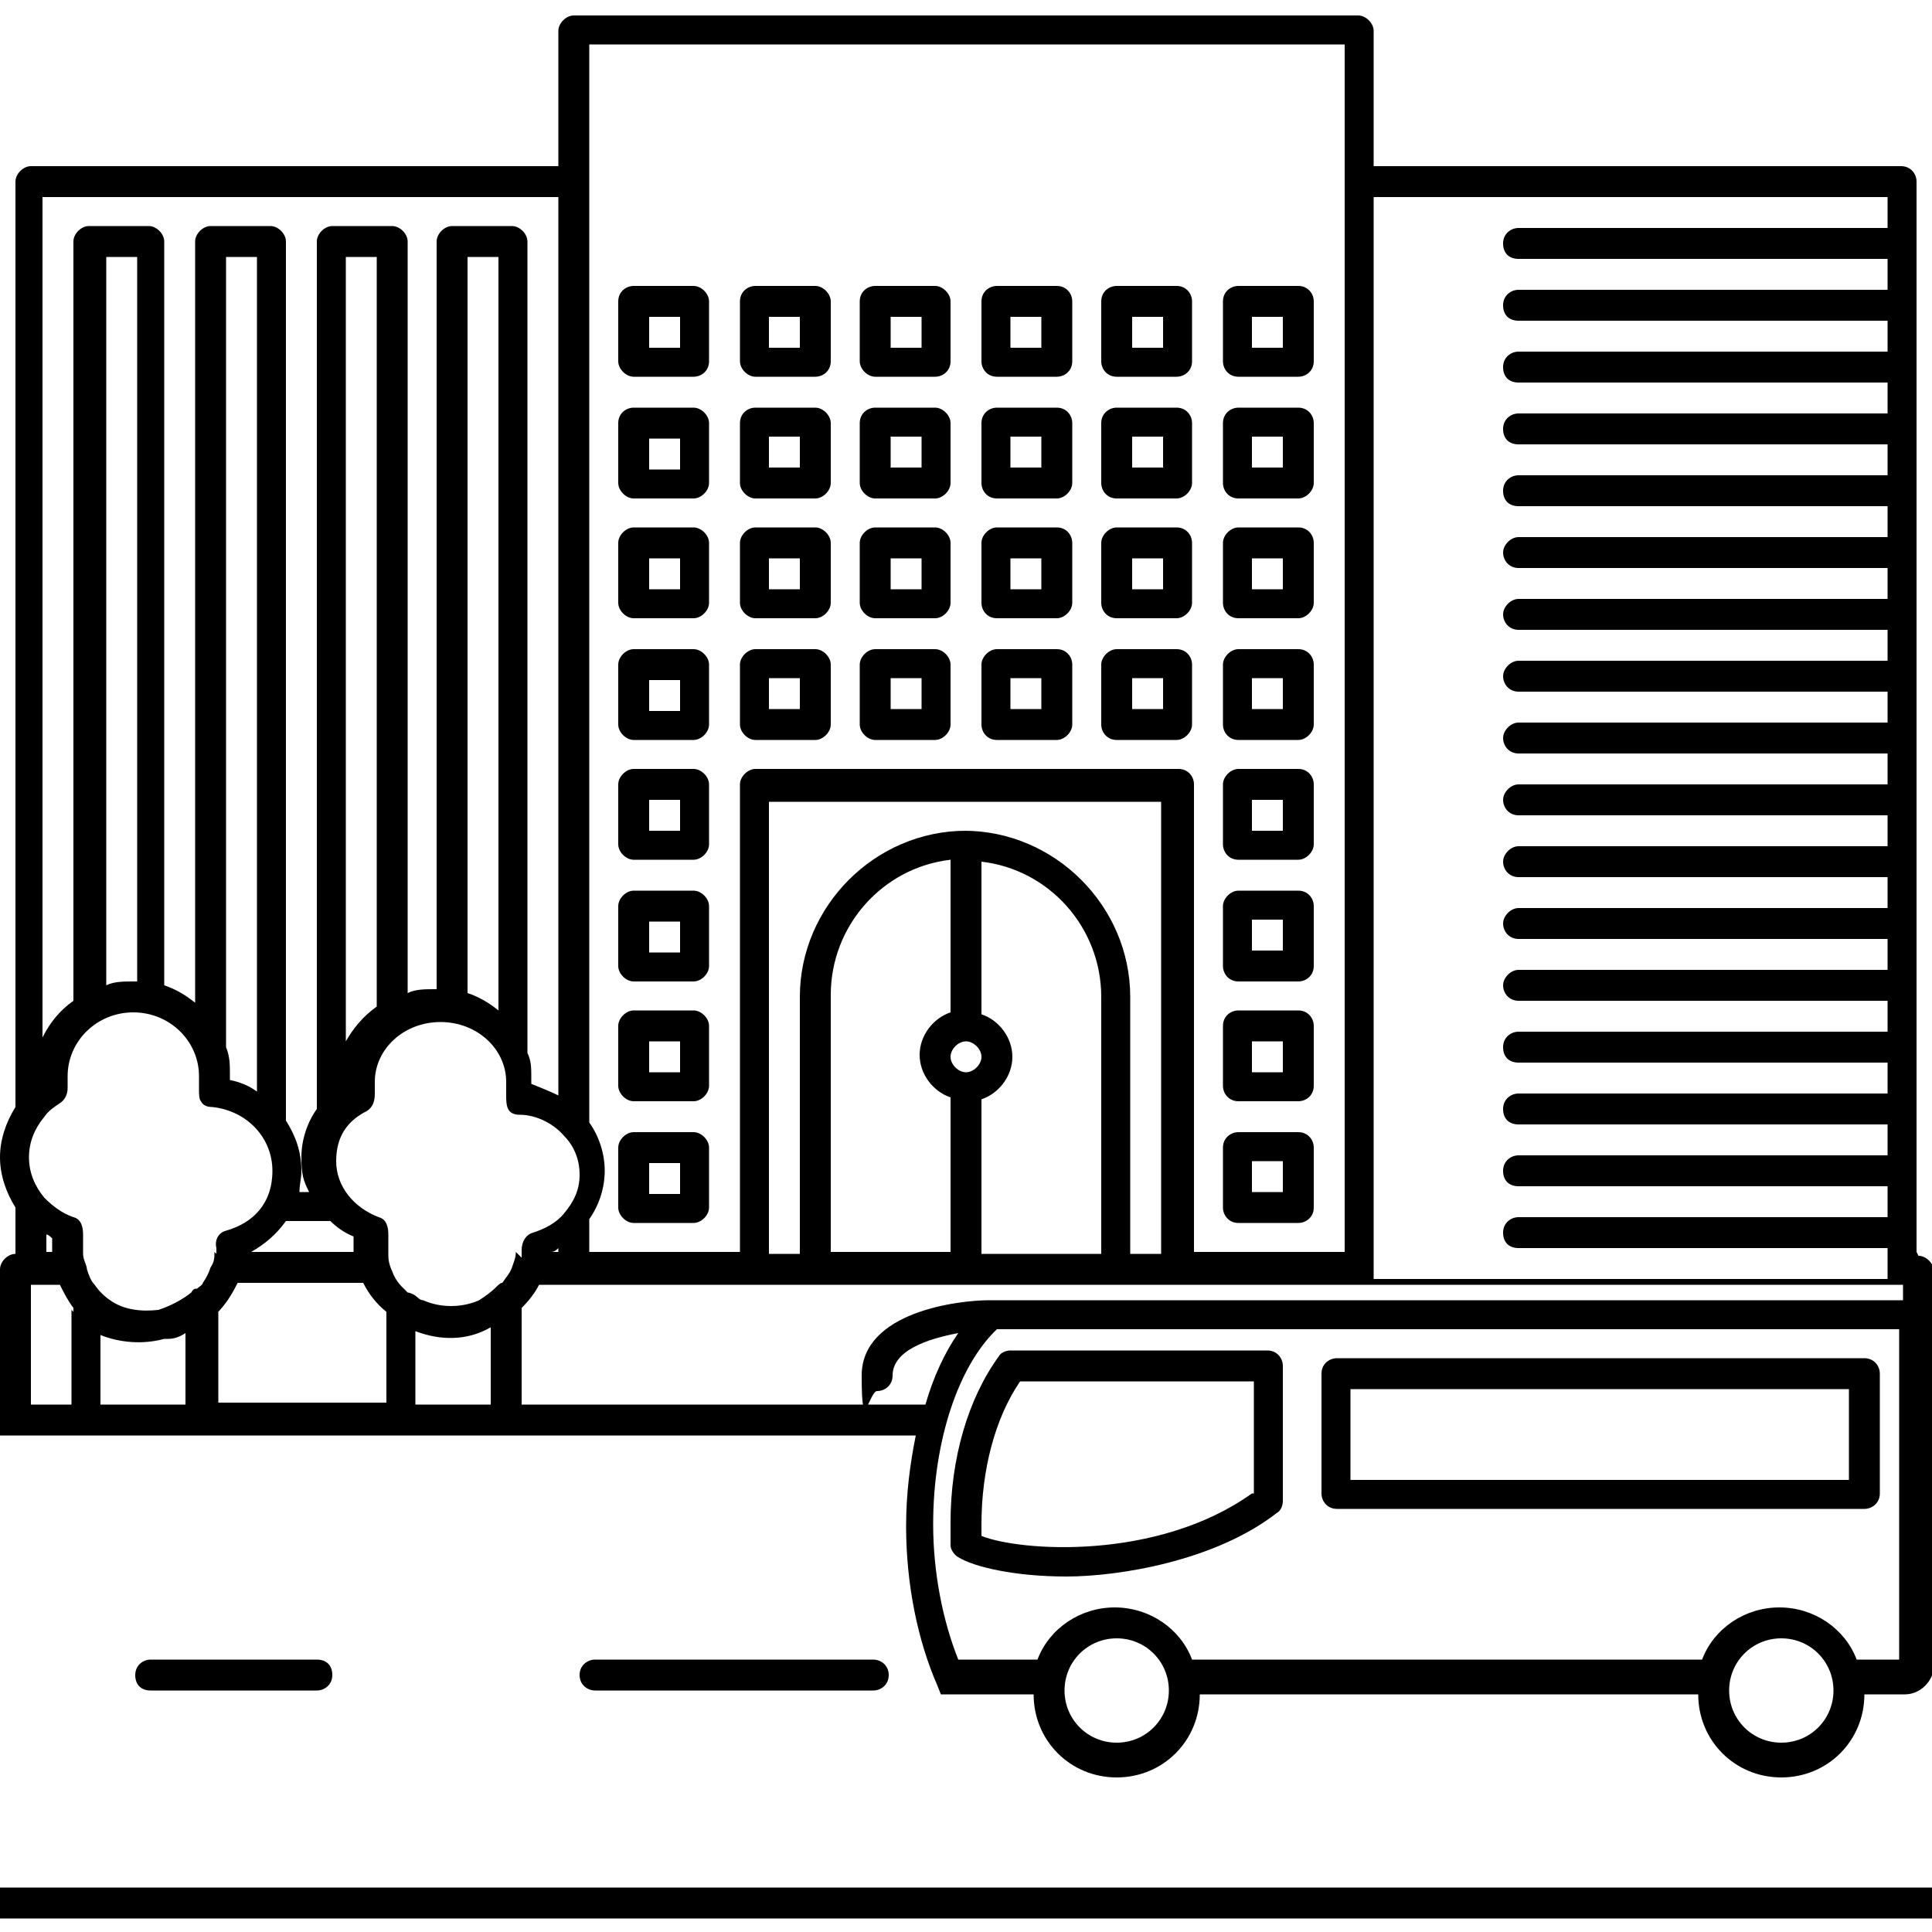 <?xml version="1.0" encoding="UTF-8"?>
<svg id="Calque_1" xmlns="http://www.w3.org/2000/svg" width="100" height="100" version="1.1" viewBox="0 0 100 100">
  <!-- Generator: Adobe Illustrator 29.2.1, SVG Export Plug-In . SVG Version: 2.1.0 Build 116)  -->
  <rect y="97.7" width="100" height="1.6"/>
  <path d="M16.4,87.5c.4,0,.8-.3.8-.8s-.3-.8-.8-.8H7.8c-.4,0-.8.3-.8.8s.3.8.8.8h8.6Z"/>
  <path d="M32.8,19.5h3.1c.4,0,.8-.3.8-.8v-3.1c0-.4-.4-.8-.8-.8h-3.1c-.4,0-.8.3-.8.8v3.1c0,.4.4.8.8.8ZM33.6,16.4h1.6v1.6h-1.6v-1.6Z"/>
  <path d="M38.3,15.6v3.1c0,.4.4.8.8.8h3.1c.4,0,.8-.3.8-.8v-3.1c0-.4-.4-.8-.8-.8h-3.1c-.4,0-.8.3-.8.8ZM39.8,16.4h1.6v1.6h-1.6v-1.6Z"/>
  <path d="M48.4,14.8h-3.1c-.4,0-.8.3-.8.8v3.1c0,.4.4.8.8.8h3.1c.4,0,.8-.3.8-.8v-3.1c0-.4-.4-.8-.8-.8ZM47.7,18h-1.6v-1.6h1.6v1.6Z"/>
  <path d="M50.8,15.6v3.1c0,.4.3.8.8.8h3.1c.4,0,.8-.3.8-.8v-3.1c0-.4-.3-.8-.8-.8h-3.1c-.4,0-.8.3-.8.8ZM52.3,16.4h1.6v1.6h-1.6v-1.6Z"/>
  <path d="M60.9,14.8h-3.1c-.4,0-.8.3-.8.8v3.1c0,.4.3.8.8.8h3.1c.4,0,.8-.3.8-.8v-3.1c0-.4-.3-.8-.8-.8ZM60.2,18h-1.6v-1.6h1.6v1.6Z"/>
  <path d="M67.2,14.8h-3.1c-.4,0-.8.3-.8.8v3.1c0,.4.3.8.8.8h3.1c.4,0,.8-.3.8-.8v-3.1c0-.4-.3-.8-.8-.8ZM66.4,18h-1.6v-1.6h1.6v1.6Z"/>
  <path d="M32.8,25.8h3.1c.4,0,.8-.4.8-.8v-3.1c0-.4-.4-.8-.8-.8h-3.1c-.4,0-.8.3-.8.8v3.1c0,.4.4.8.8.8ZM33.6,22.7h1.6v1.6h-1.6v-1.6Z"/>
  <path d="M42.2,21.1h-3.1c-.4,0-.8.3-.8.8v3.1c0,.4.4.8.8.8h3.1c.4,0,.8-.4.8-.8v-3.1c0-.4-.4-.8-.8-.8ZM41.4,24.2h-1.6v-1.6h1.6v1.6Z"/>
  <path d="M48.4,21.1h-3.1c-.4,0-.8.3-.8.8v3.1c0,.4.4.8.8.8h3.1c.4,0,.8-.4.8-.8v-3.1c0-.4-.4-.8-.8-.8ZM47.7,24.2h-1.6v-1.6h1.6v1.6Z"/>
  <path d="M54.7,21.1h-3.1c-.4,0-.8.3-.8.8v3.1c0,.4.3.8.8.8h3.1c.4,0,.8-.4.8-.8v-3.1c0-.4-.3-.8-.8-.8ZM53.9,24.2h-1.6v-1.6h1.6v1.6Z"/>
  <path d="M60.9,21.1h-3.1c-.4,0-.8.3-.8.8v3.1c0,.4.3.8.8.8h3.1c.4,0,.8-.4.8-.8v-3.1c0-.4-.3-.8-.8-.8ZM60.2,24.2h-1.6v-1.6h1.6v1.6Z"/>
  <path d="M67.2,21.1h-3.1c-.4,0-.8.3-.8.8v3.1c0,.4.3.8.8.8h3.1c.4,0,.8-.4.8-.8v-3.1c0-.4-.3-.8-.8-.8ZM66.4,24.2h-1.6v-1.6h1.6v1.6Z"/>
  <path d="M32.8,32h3.1c.4,0,.8-.4.8-.8v-3.1c0-.4-.4-.8-.8-.8h-3.1c-.4,0-.8.4-.8.8v3.1c0,.4.4.8.8.8ZM33.6,28.9h1.6v1.6h-1.6v-1.6Z"/>
  <path d="M42.2,27.3h-3.1c-.4,0-.8.4-.8.8v3.1c0,.4.4.8.8.8h3.1c.4,0,.8-.4.8-.8v-3.1c0-.4-.4-.8-.8-.8ZM41.4,30.5h-1.6v-1.6h1.6v1.6Z"/>
  <path d="M48.4,27.3h-3.1c-.4,0-.8.4-.8.8v3.1c0,.4.4.8.8.8h3.1c.4,0,.8-.4.8-.8v-3.1c0-.4-.4-.8-.8-.8ZM47.7,30.5h-1.6v-1.6h1.6v1.6Z"/>
  <path d="M54.7,27.3h-3.1c-.4,0-.8.4-.8.8v3.1c0,.4.3.8.8.8h3.1c.4,0,.8-.4.8-.8v-3.1c0-.4-.3-.8-.8-.8ZM53.9,30.5h-1.6v-1.6h1.6v1.6Z"/>
  <path d="M60.9,27.3h-3.1c-.4,0-.8.4-.8.8v3.1c0,.4.3.8.8.8h3.1c.4,0,.8-.4.8-.8v-3.1c0-.4-.3-.8-.8-.8ZM60.2,30.5h-1.6v-1.6h1.6v1.6Z"/>
  <path d="M67.2,27.3h-3.1c-.4,0-.8.4-.8.8v3.1c0,.4.3.8.8.8h3.1c.4,0,.8-.4.8-.8v-3.1c0-.4-.3-.8-.8-.8ZM66.4,30.5h-1.6v-1.6h1.6v1.6Z"/>
  <path d="M32.8,38.3h3.1c.4,0,.8-.4.8-.8v-3.1c0-.4-.4-.8-.8-.8h-3.1c-.4,0-.8.4-.8.8v3.1c0,.4.4.8.8.8ZM33.6,35.2h1.6v1.6h-1.6v-1.6Z"/>
  <path d="M32.8,44.5h3.1c.4,0,.8-.4.8-.8v-3.1c0-.4-.4-.8-.8-.8h-3.1c-.4,0-.8.4-.8.8v3.1c0,.4.4.8.8.8ZM33.6,41.4h1.6v1.6h-1.6v-1.6Z"/>
  <path d="M32.8,50.8h3.1c.4,0,.8-.4.8-.8v-3.1c0-.4-.4-.8-.8-.8h-3.1c-.4,0-.8.4-.8.8v3.1c0,.4.4.8.8.8ZM33.6,47.7h1.6v1.6h-1.6v-1.6Z"/>
  <path d="M32.8,57h3.1c.4,0,.8-.4.8-.8v-3.1c0-.4-.4-.8-.8-.8h-3.1c-.4,0-.8.4-.8.8v3.1c0,.4.4.8.8.8ZM33.6,53.9h1.6v1.6h-1.6v-1.6Z"/>
  <path d="M32.8,63.3h3.1c.4,0,.8-.4.8-.8v-3.1c0-.4-.4-.8-.8-.8h-3.1c-.4,0-.8.4-.8.8v3.1c0,.4.4.8.8.8ZM33.6,60.2h1.6v1.6h-1.6v-1.6Z"/>
  <path d="M67.2,39.8h-3.1c-.4,0-.8.4-.8.8v3.1c0,.4.3.8.8.8h3.1c.4,0,.8-.4.8-.8v-3.1c0-.4-.3-.8-.8-.8ZM66.4,43h-1.6v-1.6h1.6v1.6Z"/>
  <path d="M67.2,46.1h-3.1c-.4,0-.8.4-.8.8v3.1c0,.4.3.8.8.8h3.1c.4,0,.8-.3.8-.8v-3.1c0-.4-.3-.8-.8-.8ZM66.4,49.2h-1.6v-1.6h1.6v1.6Z"/>
  <path d="M67.2,52.3h-3.1c-.4,0-.8.3-.8.8v3.1c0,.4.3.8.8.8h3.1c.4,0,.8-.3.8-.8v-3.1c0-.4-.3-.8-.8-.8ZM66.4,55.5h-1.6v-1.6h1.6v1.6Z"/>
  <path d="M67.2,58.6h-3.1c-.4,0-.8.3-.8.8v3.1c0,.4.3.8.8.8h3.1c.4,0,.8-.3.8-.8v-3.1c0-.4-.3-.8-.8-.8ZM66.4,61.7h-1.6v-1.6h1.6v1.6Z"/>
  <path d="M42.2,33.6h-3.1c-.4,0-.8.4-.8.8v3.1c0,.4.4.8.8.8h3.1c.4,0,.8-.4.8-.8v-3.1c0-.4-.4-.8-.8-.8ZM41.4,36.7h-1.6v-1.6h1.6v1.6Z"/>
  <path d="M48.4,33.6h-3.1c-.4,0-.8.4-.8.8v3.1c0,.4.4.8.8.8h3.1c.4,0,.8-.4.8-.8v-3.1c0-.4-.4-.8-.8-.8ZM47.7,36.7h-1.6v-1.6h1.6v1.6Z"/>
  <path d="M54.7,33.6h-3.1c-.4,0-.8.4-.8.8v3.1c0,.4.3.8.8.8h3.1c.4,0,.8-.4.8-.8v-3.1c0-.4-.3-.8-.8-.8ZM53.9,36.7h-1.6v-1.6h1.6v1.6Z"/>
  <path d="M60.9,33.6h-3.1c-.4,0-.8.4-.8.8v3.1c0,.4.3.8.8.8h3.1c.4,0,.8-.4.8-.8v-3.1c0-.4-.3-.8-.8-.8ZM60.2,36.7h-1.6v-1.6h1.6v1.6Z"/>
  <path d="M67.2,33.6h-3.1c-.4,0-.8.4-.8.8v3.1c0,.4.3.8.8.8h3.1c.4,0,.8-.4.8-.8v-3.1c0-.4-.3-.8-.8-.8ZM66.4,36.7h-1.6v-1.6h1.6v1.6Z"/>
  <path d="M99.2,64.8V9.4c0-.4-.3-.8-.8-.8h-27.3V1.6c0-.4-.4-.8-.8-.8H29.7c-.4,0-.8.4-.8.8v7H1.6c-.4,0-.8.4-.8.8v47.9c-.5.8-.8,1.7-.8,2.6s.3,1.8.8,2.6v2.4c-.4,0-.8.4-.8.8v8.6h47.4c-.3,1.5-.5,3-.5,4.7,0,3,.6,5.9,1.6,8.2l.2.5h4.8c0,2.4,1.9,4.3,4.3,4.3s4.3-1.9,4.3-4.3h25.8c0,2.4,1.9,4.3,4.3,4.3s4.3-1.9,4.3-4.3h2.1c.8,0,1.5-.7,1.5-1.5v-20.4c0-.4-.4-.8-.8-.8ZM97.7,10.2v1.6h-19.1c-.4,0-.8.3-.8.8s.3.8.8.8h19.1v1.6h-19.1c-.4,0-.8.3-.8.8s.3.8.8.8h19.1v1.6h-19.1c-.4,0-.8.3-.8.8s.3.8.8.8h19.1v1.6h-19.1c-.4,0-.8.3-.8.8s.3.8.8.8h19.1v1.6h-19.1c-.4,0-.8.3-.8.8s.3.8.8.8h19.1v1.6h-19.1c-.4,0-.8.4-.8.8s.3.8.8.8h19.1v1.6h-19.1c-.4,0-.8.4-.8.8s.3.8.8.8h19.1v1.6h-19.1c-.4,0-.8.4-.8.8s.3.8.8.8h19.1v1.6h-19.1c-.4,0-.8.4-.8.8s.3.8.8.8h19.1v1.6h-19.1c-.4,0-.8.4-.8.8s.3.8.8.8h19.1v1.6h-19.1c-.4,0-.8.4-.8.8s.3.8.8.8h19.1v1.6h-19.1c-.4,0-.8.4-.8.8s.3.8.8.8h19.1v1.6h-19.1c-.4,0-.8.4-.8.8s.3.8.8.8h19.1v1.6h-19.1c-.4,0-.8.3-.8.8s.3.8.8.8h19.1v1.6h-19.1c-.4,0-.8.3-.8.8s.3.8.8.8h19.1v1.6h-19.1c-.4,0-.8.3-.8.8s.3.8.8.8h19.1v1.6h-19.1c-.4,0-.8.3-.8.8s.3.8.8.8h19.1v1.6h-26.6V10.2h26.6ZM30.5,2.3h39.1v62.5h-7.8v-24.2c0-.4-.3-.8-.8-.8h-21.9c-.4,0-.8.4-.8.8v24.2h-7.8v-1.7c.5-.7.8-1.6.8-2.5s-.3-1.8-.8-2.5V2.3ZM43,64.8v-13.3c0-3.6,2.7-6.6,6.2-7v7.9c-.9.3-1.6,1.2-1.6,2.2s.7,1.9,1.6,2.2v8h-6.2ZM49.2,54.7c0-.4.4-.8.8-.8s.8.4.8.8-.4.8-.8.8-.8-.4-.8-.8ZM50.8,56.9c.9-.3,1.6-1.2,1.6-2.2s-.7-1.9-1.6-2.2v-7.9c3.5.4,6.2,3.4,6.2,7v13.3h-6.2v-8ZM50,43c-4.7,0-8.6,3.9-8.6,8.6v13.3h-1.6v-23.4h20.3v23.4h-1.6v-13.3c0-4.7-3.9-8.6-8.6-8.6ZM28.9,64.8h-.4c.2,0,.3-.1.4-.2v.2ZM2.3,10.2h26.6v46.5c-.4-.2-.9-.4-1.4-.6,0,0,0-.2,0-.3,0-.5,0-.9-.2-1.3V12.5c0-.4-.4-.8-.8-.8h-3.1c-.4,0-.8.4-.8.8v38.7s0,0-.1,0c-.5,0-1,0-1.4.2V12.5c0-.4-.4-.8-.8-.8h-3.1c-.4,0-.8.4-.8.8v44.9c-.5.7-.8,1.6-.8,2.5s.1,1.2.4,1.8h-.5c0-.4.1-.7.1-1.1,0-1-.3-1.8-.8-2.6V12.5c0-.4-.4-.8-.8-.8h-3.1c-.4,0-.8.4-.8.8v39.4c-.5-.4-1-.7-1.6-.9V12.5c0-.4-.4-.8-.8-.8h-3.1c-.4,0-.8.4-.8.8v39.3c-.7.5-1.2,1.1-1.6,1.9V10.2ZM25.8,52.3c-.5-.4-1-.7-1.6-.9V13.3h1.6v39ZM18.3,64.8h-5.3c.7-.4,1.3-.9,1.8-1.6h2.3c.3.3.7.6,1.2.8,0,.1,0,.2,0,.4s0,.3,0,.4ZM11.7,54.3V13.3h1.6v43.2c-.4-.3-.9-.5-1.4-.6,0-.1,0-.2,0-.3,0-.5,0-.9-.2-1.4ZM19.5,52.1c-.7.5-1.2,1.1-1.6,1.8V13.3h1.6v38.8ZM7,50.8s0,0-.1,0c-.5,0-1,0-1.4.2V13.3h1.6v37.5ZM3.7,67.8v4.9H1.6v-6.2h1.5c.2.4.4.8.7,1.2,0,0,0,.1,0,.2ZM2.7,64.8h-.3v-.9c.1,0,.2.1.3.2,0,.1,0,.3,0,.4s0,.2,0,.3ZM9.6,72.7h-4.4v-3.6c1,.4,2.2.5,3.3.2,0,0,.2,0,.2,0,.3,0,.6-.1.9-.3,0,0,0,3.7,0,3.7ZM11.1,64.8c0,.3,0,.5-.2.8-.1.3-.2.5-.4.8,0,.1-.2.2-.3.3-.1,0-.2,0-.3.2-.5.4-1.1.7-1.7.9-.9.1-1.8,0-2.5-.5-.3-.2-.6-.5-.8-.8-.2-.2-.3-.5-.4-.8,0-.2-.2-.5-.2-.8,0,0,0-.2,0-.3,0-.2,0-.5,0-.7,0-.4-.1-.8-.5-.9-.6-.2-1.1-.6-1.5-1-.5-.6-.8-1.3-.8-2.1s.3-1.5.8-2.1c.2-.3.5-.5.8-.7.3-.2.4-.5.4-.8,0-.2,0-.4,0-.6,0-1.8,1.5-3.3,3.4-3.3s3.4,1.5,3.4,3.3,0,.5,0,.7c0,.2,0,.5.1.6.1.2.3.3.6.3,1.8.2,3.1,1.6,3.1,3.3s-1,2.7-2.4,3.1c-.4.1-.6.5-.5.9,0,0,0,.2,0,.3ZM11.2,68c.5-.5.8-1,1.1-1.6h6.5c.3.6.7,1.1,1.2,1.5v4.7h-8.7v-4.7ZM25.4,72.7h-3.9v-3.8c1.3.5,2.7.5,3.9-.2v3.9ZM26.7,64.8c0,.3-.1.5-.2.8-.1.3-.3.5-.5.8,0,0,0,0,0,0-.1,0-.2.1-.3.2-.3.3-.6.5-.9.7-.9.4-2,.4-2.9,0,0,0,0,0,0,0-.2,0-.3-.2-.5-.3,0,0-.2-.1-.3-.1-.1-.1-.2-.2-.3-.3-.2-.2-.4-.5-.5-.8-.1-.2-.2-.5-.2-.8,0-.1,0-.3,0-.4,0-.2,0-.4,0-.7,0-.4-.1-.8-.5-.9-1.3-.5-2.2-1.6-2.2-2.9s.6-2.1,1.6-2.6c.3-.2.4-.5.4-.9,0-.2,0-.4,0-.6,0-1.7,1.5-3.1,3.4-3.1s3.4,1.4,3.4,3.1,0,.5,0,.7c0,.2,0,.5.1.7.1.2.3.3.6.3.9,0,1.8.5,2.3,1.1.5.5.8,1.2.8,2s-.3,1.4-.8,2c-.4.5-1,.8-1.6,1-.4.1-.6.5-.6.9,0,.1,0,.2,0,.4ZM27,72.7v-5c.4-.4.7-.8.9-1.2h70.6v.8h-47.3c-1.6,0-6.6.6-6.6,3.9s.4.8.8.8.8-.3.8-.8c0-1.3,1.8-1.9,3.4-2.2-.7,1-1.3,2.3-1.7,3.7h-20.8ZM57.8,90.2c-1.5,0-2.7-1.2-2.7-2.7s1.2-2.7,2.7-2.7,2.7,1.2,2.7,2.7-1.2,2.7-2.7,2.7ZM92.2,90.2c-1.5,0-2.7-1.2-2.7-2.7s1.2-2.7,2.7-2.7,2.7,1.2,2.7,2.7-1.2,2.7-2.7,2.7ZM98.4,85.9h-2.3c-.6-1.6-2.2-2.7-4-2.7s-3.4,1.1-4,2.7h-26.4c-.6-1.6-2.2-2.7-4-2.7s-3.4,1.1-4,2.7h-4.1c-.8-2-1.3-4.5-1.3-7,0-4.3,1.3-8.2,3.3-10.1h46.7v17.2Z"/>
  <path d="M45.2,87.5c.4,0,.8-.3.8-.8s-.4-.8-.8-.8h-14.4c-.4,0-.8.3-.8.8s.4.8.8.8h14.4Z"/>
  <path d="M65.6,69.9h-13.3c-.2,0-.5.1-.6.3-1.6,2.2-2.5,5.3-2.5,8.6s0,.8,0,1.2c0,.2.2.5.4.6.8.5,2.9,1,5.6,1s7.7-.8,10.9-3.3c.2-.1.3-.4.3-.6v-7c0-.4-.3-.8-.8-.8ZM64.8,77.3c-4.9,3.5-12,3-14,2.2,0-.2,0-.4,0-.6,0-2.8.7-5.5,2-7.4h12.1v5.8Z"/>
  <path d="M96.5,70.3h-27.3c-.4,0-.8.3-.8.8v6.2c0,.4.3.8.8.8h27.3c.4,0,.8-.3.8-.8v-6.2c0-.4-.3-.8-.8-.8ZM95.7,76.6h-25.8v-4.7h25.8v4.7Z"/>
</svg>